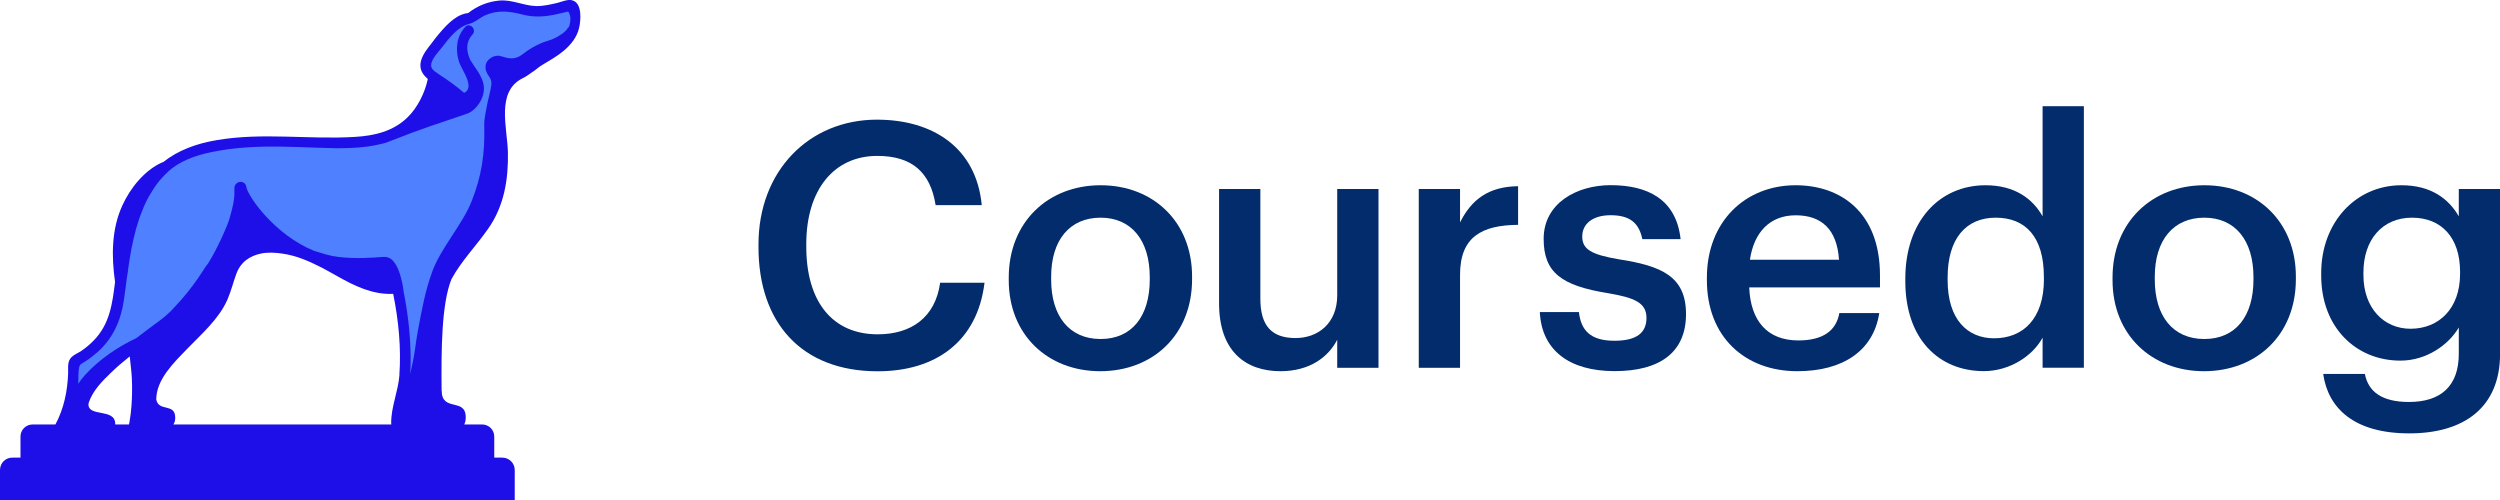 <svg width="860" height="172" viewBox="0 0 860 172" fill="none" xmlns="http://www.w3.org/2000/svg">
<g clip-path="url(#clip0_59_371)">
<path d="M197.39 2.926C197.253 2.188 196.543 1.696 195.806 1.832C195.779 1.832 195.751 1.832 195.697 1.832C194.85 2.051 193.676 2.379 192.392 2.68C189.305 3.391 185.454 4.102 183.242 3.802C179.145 3.2 175.622 1.176 170.268 2.188C167.155 2.735 164.26 4.13 161.856 6.208C157.377 6.072 152.706 12.143 148.637 17.586C144.567 23.028 146.697 24.806 149.593 26.666C149.593 26.666 145.223 40.532 136.182 45.509C123.454 52.483 101.112 46.302 78.415 49.365C67.026 50.924 61.399 53.358 56.702 57.379C45.503 66.951 42.827 86.615 41.707 94.82C41.652 95.176 41.597 95.531 41.57 95.887C40.751 102.396 40.587 108.768 36.681 114.566C33.923 118.532 30.263 121.787 25.975 124.002C25.538 124.248 25.264 124.713 25.264 125.233C25.374 128.405 25.292 139.947 19.884 148.151C19.474 148.78 19.638 149.601 20.266 150.011C20.321 150.038 20.348 150.066 20.403 150.093C21.14 150.449 24.937 150.722 27.286 150.558C27.777 150.558 28.187 150.148 28.241 149.656C28.269 149.245 28.296 148.698 28.323 148.097C28.378 145.936 28.405 142.764 28.405 140.548C28.405 129.308 55.937 112.296 59.242 108.932C64.103 104.01 69.593 98.02 73.608 91.155C74.236 90.718 74.619 90.143 75.82 89.487C77.268 88.694 78.77 88.01 80.3 87.436C83.823 86.096 87.51 85.303 91.252 85.056C93.465 84.92 95.677 85.029 97.862 85.303C98.791 85.412 99.692 85.603 100.593 85.822C101.495 86.041 102.369 86.287 103.243 86.561C106.657 87.764 109.934 89.296 113.048 91.128C115.779 92.659 118.429 94.246 121.105 95.613C124.41 97.309 127.742 98.676 131.238 99.141C131.566 99.196 131.921 99.223 132.249 99.251C133.642 99.36 135.035 99.333 136.4 99.114C136.482 99.114 136.592 99.114 136.701 99.059V99.196C138.039 105.459 141.481 125.944 137.493 138.579C136.674 141.068 136.264 143.693 136.346 146.319C136.4 147.413 137.138 148.343 138.176 148.644C139.077 148.89 139.978 149.081 140.907 149.218C142.901 149.519 144.895 149.683 146.916 149.683C146.916 149.683 144.895 131.414 148.063 112.871C149.401 105.049 151.614 97.829 155.164 92.085C155.301 91.866 155.438 91.675 155.574 91.456C160.354 84.099 169.258 76.852 171.497 66.732C173.628 57.051 172.781 49.42 172.29 43.02C171.989 39.301 171.825 36.019 172.399 33.011C172.645 31.835 173.109 30.713 173.792 29.729C174.447 28.799 175.212 27.951 176.059 27.213C176.769 26.556 177.561 25.954 178.38 25.435C179.09 25.189 179.773 24.888 180.429 24.478C182.068 23.52 183.57 22.344 184.881 20.977C188.213 17.64 194.877 16.328 197.09 10.502C197.554 9.217 197.8 7.822 197.8 6.454C197.8 5.224 197.691 3.993 197.472 2.762L197.39 2.926Z" fill="#4E80FF"/>
<path d="M196.898 0.109C195.342 -0.328 193.348 0.574 191.873 0.957C189.442 1.532 186.847 2.161 184.307 2.079C180.046 1.942 176.168 -0.191 171.771 0.192C167.865 0.547 164.178 2.024 161.091 4.458C160.272 4.567 159.452 4.759 158.688 5.087C156.694 5.908 155 7.357 153.471 8.889C151.75 10.694 150.111 12.636 148.637 14.659C147.134 16.601 145.386 18.652 144.785 21.086C144.13 23.712 145.359 25.626 147.162 27.158C146.178 31.971 143.556 37.141 140.115 40.45C135.199 45.209 128.698 46.713 122.061 47.096C106.192 48.053 90.46 45.509 74.646 48.19C67.572 49.366 61.263 51.69 56.128 55.765C56.073 55.765 56.019 55.82 55.964 55.82C55.882 55.82 55.828 55.82 55.745 55.875C49.682 58.61 44.82 64.681 42.116 70.616C38.32 78.821 38.32 88.229 39.576 97.008C38.648 104.475 37.774 111.531 32.12 117.247C30.863 118.532 29.471 119.681 27.996 120.693C26.958 121.404 25.592 121.923 24.691 122.771C23.052 124.303 23.516 126.409 23.434 128.46C23.216 134.614 21.959 140.603 19.064 146.018H11.198C8.904 146.018 7.047 147.878 7.047 150.175V157.423H4.233C1.885 157.396 0 159.31 0 161.689V172H177.069V161.689C177.069 159.337 175.157 157.423 172.808 157.423H170.023V150.175C170.023 147.878 168.165 146.018 165.871 146.018H159.698C160.026 145.362 160.217 144.569 160.217 143.584C160.217 136.61 151.941 141.888 151.941 134.34H151.914C151.778 120.337 151.859 104.611 155.301 96.024C158.742 89.706 163.768 84.646 167.947 78.657C173.409 70.862 174.912 61.755 174.72 52.374C174.556 44.115 170.514 31.479 179.801 26.912C180.893 26.392 181.822 25.709 182.778 25.025C183.624 24.505 184.444 23.876 185.236 23.22C185.727 22.864 186.192 22.536 186.711 22.235C189.223 20.731 191.736 19.309 193.976 17.422C196.434 15.343 198.455 12.8 199.193 9.682C199.821 7.084 200.34 1.094 196.926 0.137L196.898 0.109ZM45.23 139.564C45.093 141.533 44.848 143.502 44.493 145.444C44.465 145.608 44.411 145.827 44.356 146.018H39.631V145.799C39.631 140.357 30.372 143.557 30.427 139.071C30.481 138.88 30.481 138.689 30.536 138.525C31.847 134.422 35.316 130.949 38.347 128.05C40.341 126.108 42.471 124.33 44.629 122.607C44.848 125.205 45.285 127.831 45.367 130.456C45.503 133.492 45.449 136.528 45.23 139.564ZM137.411 128.98C137.001 134.586 134.516 139.947 134.57 145.526C134.57 145.69 134.598 145.854 134.625 146.018H59.651C60.034 145.444 60.279 144.678 60.279 143.694C60.279 138.525 54.571 141.779 53.752 137.431C53.752 130.484 59.952 124.604 64.404 119.982C69.375 114.84 75.329 109.726 78.251 103.025C79.508 100.126 80.245 97.036 81.338 94.082C81.993 92.277 83.113 90.663 84.642 89.487C86.172 88.311 87.947 87.6 89.805 87.217C92.208 86.725 94.776 86.889 97.179 87.245C99.583 87.6 101.768 88.202 103.953 89.022C106.138 89.843 108.295 90.855 110.399 91.921C112.365 92.933 114.277 94.027 116.189 95.094C122.143 98.458 128.288 101.411 135.253 101.083C137.111 110.163 138.039 119.763 137.384 128.98H137.411ZM195.451 9.436C194.877 10.502 193.976 11.241 192.911 11.924C191.6 12.8 190.152 13.538 188.65 13.976C184.826 15.07 181.467 17.312 179.773 18.652C177.069 20.813 174.72 20.075 172.235 19.309C170.186 18.68 167.319 20.239 167.045 22.618C166.964 23.356 167.045 24.095 167.373 24.779C167.974 26.31 169.176 26.994 169.039 28.908C168.93 30.631 167.838 34.515 167.728 35.226C167.264 37.988 166.499 40.505 166.581 43.294C166.854 52.948 165.625 60.661 162.266 69.167C159.125 77.18 151.778 85.139 148.773 93.234C148.773 93.289 148.719 93.343 148.719 93.398C146.315 99.853 145.141 106.389 143.884 113.09C143.447 115.414 143.065 117.766 142.764 120.146C142.382 122.99 141.754 125.807 141.098 128.651C141.207 126.71 141.289 124.768 141.262 122.853C141.18 115.305 140.333 107.811 138.859 100.427C138.749 99.825 138.722 99.224 138.613 98.622C138.449 97.637 138.23 96.68 137.985 95.723C137.438 93.672 136.701 91.456 135.281 89.815C134.243 88.612 133.014 88.256 131.484 88.393C130.637 88.475 129.791 88.53 128.944 88.585C126.24 88.749 123.536 88.831 120.832 88.721C117.855 88.612 114.851 88.338 111.983 87.491C111.737 87.409 111.518 87.354 111.273 87.272C111.054 87.19 109.825 86.834 108.104 86.315C94.666 80.927 85.271 67.608 84.725 64.271C84.287 61.618 80.518 62.247 80.628 64.9V65.474C80.764 68.811 79.917 71.71 79.016 74.965C78.251 77.727 74.619 85.822 71.669 90.499C71.013 91.265 70.467 92.14 69.757 93.261C67.49 96.789 64.95 100.153 62.191 103.299C61.099 104.529 59.979 105.733 58.859 106.936C57.685 108.057 56.483 109.151 55.145 110.136C52.359 112.187 49.6 114.238 46.842 116.344C40.314 119.435 34.086 123.674 29.197 129.062C28.351 129.992 27.586 131.003 26.903 132.043C27.04 130.21 26.849 128.241 27.204 126.463C27.449 125.205 28.132 125.096 29.279 124.358C30.754 123.428 32.147 122.361 33.458 121.212C38.894 116.399 41.625 110.191 42.635 103.107C43.018 100.509 43.346 97.938 43.673 95.34C43.919 94.246 44.028 93.097 44.165 91.949C44.793 87.6 45.558 83.279 46.732 79.04C46.732 79.012 46.732 78.985 46.732 78.958C47.033 77.918 47.361 76.879 47.688 75.84C47.852 75.347 48.043 74.828 48.207 74.336C48.48 73.597 48.753 72.886 49.054 72.175C49.218 71.792 49.354 71.409 49.518 71.026C49.983 69.96 50.502 68.92 51.048 67.881C51.239 67.526 51.457 67.17 51.676 66.814C52.058 66.131 52.495 65.474 52.905 64.818C53.205 64.38 53.479 63.943 53.806 63.505C54.353 62.767 54.926 62.083 55.527 61.399C55.882 60.989 56.264 60.606 56.62 60.223C57.412 59.43 58.231 58.637 59.132 57.926C63.612 54.507 69.183 52.948 74.701 51.937C84.124 50.214 93.683 50.268 103.215 50.596C110.945 50.843 118.811 51.417 126.513 50.405C128.425 50.159 132.222 49.311 132.85 49.065C147.489 43.322 149.237 43.075 160.818 39.055C163.549 38.098 167.81 33.175 166.062 27.951C165.161 25.244 163.14 22.919 161.692 20.512C160.518 17.613 159.999 14.714 162.566 11.842C164.123 10.119 161.583 7.549 159.999 9.299C157.022 12.581 156.612 16.902 157.841 21.059C158.688 23.931 163.604 30.002 159.671 31.944C156.858 29.565 153.853 27.377 150.74 25.408C150.685 25.353 150.63 25.298 150.576 25.244C149.538 24.56 148.336 23.876 148.309 22.481C148.309 20.375 150.822 17.859 151.996 16.355C154.509 13.128 157.349 9.217 161.501 8.178C163.549 7.658 164.942 6.126 166.936 5.251C171.197 3.364 175.267 3.856 179.637 4.978C183.433 5.962 186.738 5.826 190.535 5.087C191.19 4.95 191.873 4.814 192.528 4.649C192.692 4.622 192.856 4.567 192.993 4.54C193.266 4.485 193.539 4.403 193.812 4.349C194.085 4.294 194.386 4.212 194.659 4.157C194.85 4.103 195.068 4.075 195.26 4.02C195.369 4.02 195.451 3.966 195.533 4.075C195.587 4.13 195.642 4.239 195.669 4.294C196.407 5.579 196.325 7.248 195.915 8.642C195.806 8.971 195.697 9.272 195.533 9.545L195.451 9.436Z" fill="#1E0FE8"/>
<path d="M260.92 85.002V84.072C260.92 58.801 278.291 41.161 301.67 41.161C320.926 41.161 335.839 50.815 337.723 70.561H321.855C320.079 59.403 313.879 53.632 301.78 53.632C286.976 53.632 277.362 65.146 277.362 83.963V84.892C277.362 103.818 286.403 115.004 301.916 115.004C313.552 115.004 321.773 109.124 323.412 97.254H338.679C336.221 117.493 321.882 127.721 301.916 127.721C275.614 127.721 260.92 110.902 260.92 85.029V85.002Z" fill="#032C6D"/>
<path d="M347.01 96.406V95.477C347.01 76.414 360.502 63.724 378.611 63.724C396.719 63.724 410.075 76.305 410.075 95.121V96.051C410.075 115.223 396.583 127.694 378.474 127.694C360.366 127.694 347.01 115.113 347.01 96.406ZM395.517 96.16V95.34C395.517 82.65 389.181 74.882 378.611 74.882C368.041 74.882 361.595 82.513 361.595 95.23V96.16C361.595 108.741 367.822 116.618 378.611 116.618C389.399 116.618 395.517 108.741 395.517 96.16Z" fill="#032C6D"/>
<path d="M419.362 104.392V65.009H433.564V102.751C433.564 112.05 437.443 116.289 445.664 116.289C453.284 116.289 460.003 111.339 460.003 101.575V65.009H474.206V126.518H460.003V116.864C456.944 122.853 450.498 127.694 440.502 127.694C428.402 127.694 419.362 120.747 419.362 104.42V104.392Z" fill="#032C6D"/>
<path d="M488.053 65.009H502.256V76.523C506.135 68.756 511.898 64.189 522.222 64.052V77.344C509.767 77.453 502.256 81.446 502.256 94.519V126.518H488.053V65.009Z" fill="#032C6D"/>
<path d="M529.76 107.346H543.143C543.854 113.582 547.022 117.219 555.352 117.219C562.973 117.219 566.387 114.512 566.387 109.343C566.387 104.174 562.29 102.396 553.222 100.864C537.025 98.266 531.017 93.699 531.017 82.157C531.017 69.823 542.515 63.697 554.041 63.697C566.605 63.697 576.602 68.401 578.131 82.267H564.966C563.792 76.633 560.624 74.035 554.041 74.035C547.923 74.035 544.291 76.988 544.291 81.337C544.291 85.685 547.24 87.573 556.964 89.213C571.412 91.456 579.989 94.984 579.989 108.03C579.989 121.075 571.194 127.667 555.434 127.667C539.675 127.667 530.306 120.364 529.706 107.319L529.76 107.346Z" fill="#032C6D"/>
<path d="M587.172 96.406V95.477C587.172 76.414 600.2 63.724 617.708 63.724C632.976 63.724 646.714 72.777 646.714 94.766V98.868H601.73C602.194 110.519 608.066 117.11 618.636 117.11C627.213 117.11 631.665 113.691 632.73 107.702H646.468C644.474 120.638 634.013 127.694 618.281 127.694C600.2 127.694 587.172 115.824 587.172 96.406ZM632.62 89.35C631.91 78.766 626.502 74.062 617.708 74.062C608.913 74.062 603.368 79.833 601.975 89.35H632.62Z" fill="#032C6D"/>
<path d="M655.427 96.762V95.832C655.427 76.195 667.062 63.724 683.04 63.724C693.009 63.724 699.237 68.319 702.651 74.418V36.539H716.853V126.491H702.651V116.153C699.373 122.279 691.507 127.667 682.439 127.667C667.062 127.667 655.427 116.727 655.427 96.735V96.762ZM703.088 96.051V95.121C703.088 81.61 696.86 74.882 686.536 74.882C676.212 74.882 669.985 82.185 669.985 95.449V96.379C669.985 109.89 676.785 116.371 685.963 116.371C695.822 116.371 703.115 109.78 703.115 96.023L703.088 96.051Z" fill="#032C6D"/>
<path d="M726.713 96.406V95.477C726.713 76.414 740.233 63.724 758.314 63.724C776.395 63.724 789.779 76.305 789.779 95.121V96.051C789.779 115.223 776.259 127.694 758.178 127.694C740.096 127.694 726.713 115.113 726.713 96.406ZM775.193 96.16V95.34C775.193 82.65 768.857 74.882 758.287 74.882C747.717 74.882 741.244 82.513 741.244 95.23V96.16C741.244 108.741 747.471 116.618 758.287 116.618C769.103 116.618 775.193 108.741 775.193 96.16Z" fill="#032C6D"/>
<path d="M799.174 128.624H813.514C814.688 134.75 819.386 138.278 828.672 138.278C839.707 138.278 845.825 132.754 845.825 121.705V112.652C842.41 118.532 834.79 124.057 825.75 124.057C810.372 124.057 798.491 112.543 798.491 94.766V93.945C798.491 76.66 810.236 63.724 826.105 63.724C836.21 63.724 842.301 68.319 845.825 74.418V65.009H860.027V121.923C859.918 140.029 847.818 149.081 828.781 149.081C809.744 149.081 800.84 140.384 799.174 128.624ZM846.262 94.273V93.453C846.262 81.802 839.925 74.882 829.71 74.882C819.495 74.882 813.022 82.513 813.022 93.699V94.629C813.022 106.033 820.069 113.09 829.218 113.09C839.078 113.09 846.262 106.033 846.262 94.273Z" fill="#032C6D"/>
</g>
<defs>
<clipPath id="clip0_59_371">
<rect width="860" height="172" fill="white"/>
</clipPath>
</defs>
</svg>
